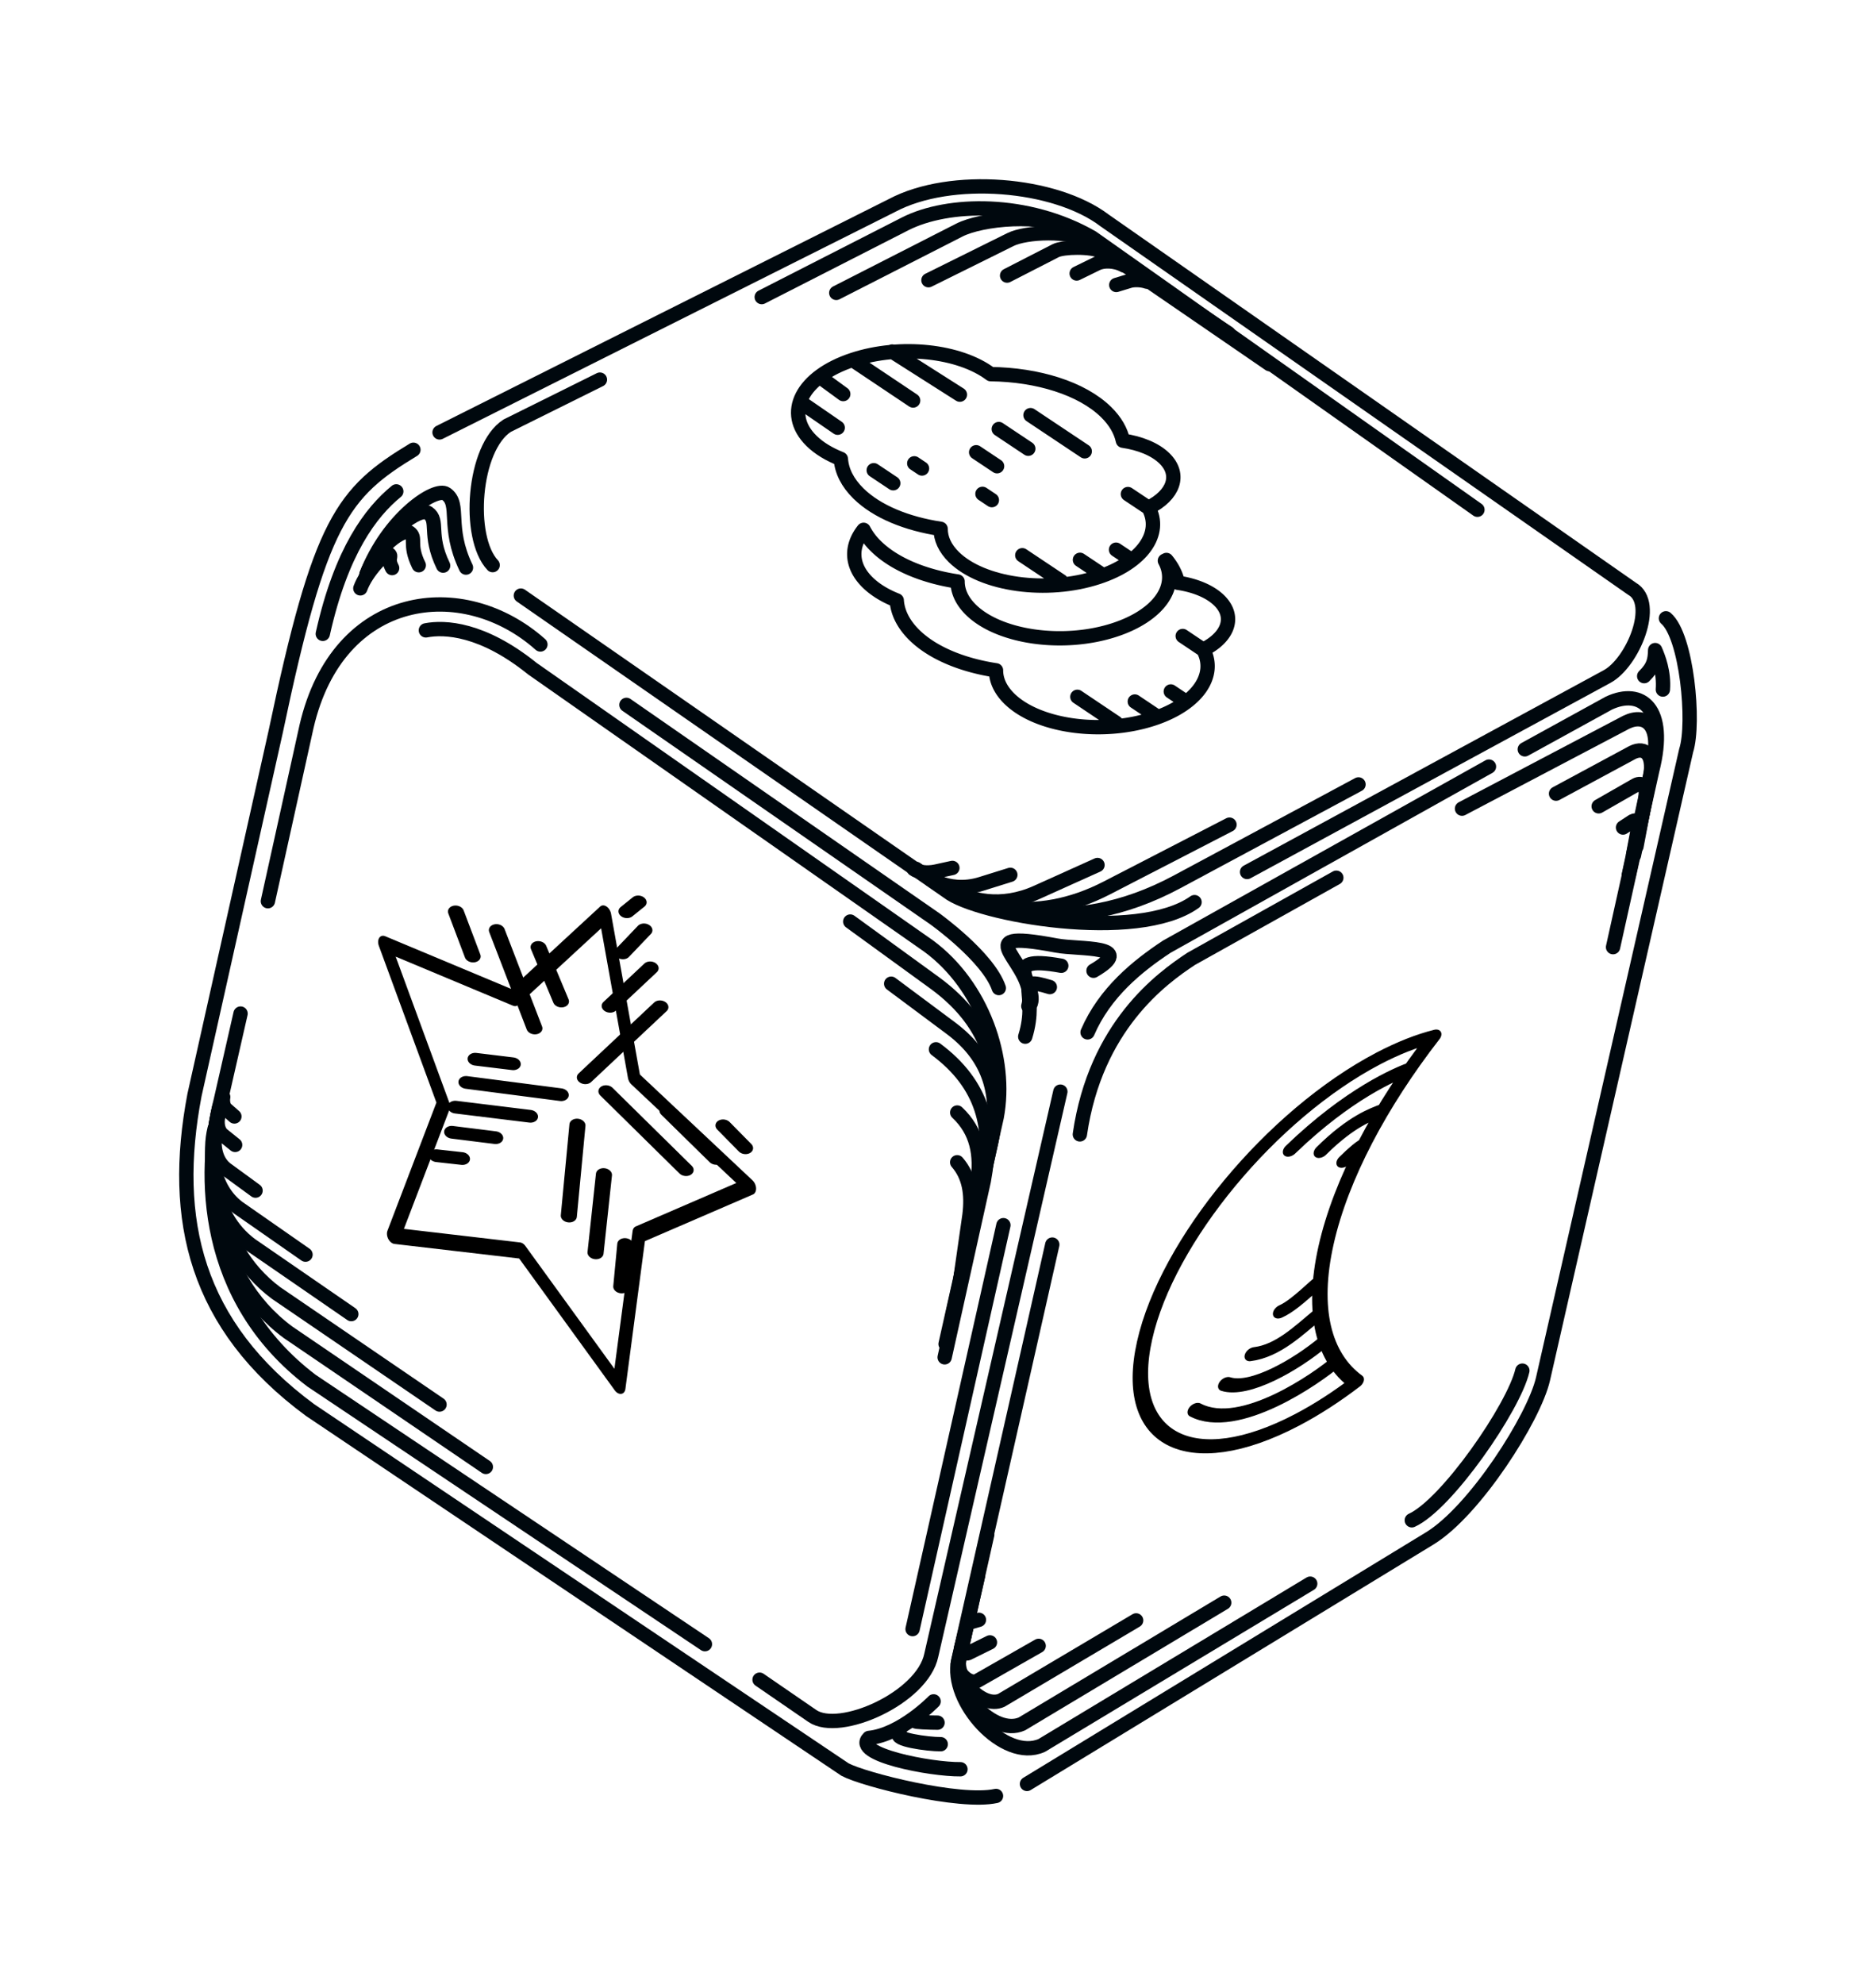 <?xml version="1.0"?>
<svg xmlns="http://www.w3.org/2000/svg" width="104.711" height="110.696" viewBox="0 0 104.711 110.696">
  <g stroke-width="9.301">
    <g fill="none" stroke-linecap="round" stroke-linejoin="round" stroke="#00080e">
      <path d="M34.965 39.33l17.21 11.934s2.976 2.124 3.575 3.867M55.593 100.208c-2.017.446-7.392-.914-8.429-1.474l-29.86-20.06c-6.385-4.71-7.772-10.616-6.448-17.577l4.53-20.259c2.475-11.776 3.72-13.343 7.688-15.743M49.742 54.887l3.363 2.505c2.219 1.673 2.7 3.771 2.24 6.244l-1.833 8.382" stroke-width=".8"/>
      <path d="M52.242 58.548c2.644 1.966 3.218 4.431 2.67 7.337l-2.185 9.849" stroke-width=".8"/>
      <path style="marker:none" d="M29.072 33.232L52.889 49.75c1.659 1.297 10.562 2.887 13.785.586" color="#000" overflow="visible" stroke-width=".8"/>
      <path d="M83.108 42.773L65.128 52.82c-1.654 1.091-3.468 2.566-4.424 4.782M69.607 48.654L89.699 37.75c1.445-.784 2.81-4.098 1.395-4.898L61.657 12.302c-2.764-2.102-8.591-2.578-11.863-.84l-25.26 12.665M92.986 34.499c1.167.989 1.621 5.843 1.129 7.378l-7.99 35.064c-.495 2.167-3.804 7.361-6.323 8.897l-22.48 13.699" stroke-width=".8"/>
      <path d="M85.108 41.811l4.693-2.58c1.796-.84 3.307.267 2.418 3.767l-2.185 9.85" stroke-width=".8"/>
      <path d="M81.604 45.12l9.164-4.82c1.09-.526 2.008.168 1.468 2.361l-1.326 6.172" stroke-width=".8"/>
      <path d="M86.853 44.283l4.26-2.295c.702-.354 1.293.112.945 1.586l-.855 4.147" stroke-width=".8"/>
      <path d="M89.232 44.99l2.06-1.178c.382-.211.703.067.514.946l-.465 2.474" stroke-width=".8"/>
      <path d="M90.59 46.173l.538-.352c.206-.115.38.036.277.513l-.25 1.344M42.517 16.576l7.998-4.082c2.386-1.218 6.837-1.31 10.44.76l21.509 15.188" stroke-width=".8"/>
      <path d="M46.677 16.342l6.874-3.506c1.2-.613 4.601-1.003 6.425.014l10.884 7.468" stroke-width=".8"/>
      <path d="M51.823 15.635l4.58-2.27c.843-.418 3.267-.56 4.545.135l7.63 5.103" stroke-width=".8"/>
      <path d="M56.212 15.377l2.713-1.391c.403-.207 1.97-.255 2.596.055l3.74 2.276" stroke-width=".8"/>
      <path d="M60.096 15.26l1.14-.558c.34-.166.975-.179 1.488.104M73.131 88.363L58.15 97.387c-2.1.946-5.187-2.473-4.657-4.753l5.242-23.19" stroke-width=".8"/>
      <path d="M68.33 89.423l-11.289 6.764c-1.582.709-3.908-1.854-3.509-3.563l1.571-7" stroke-width=".8"/>
      <path d="M63.415 90.413l-7.528 4.462c-1.055.468-2.606-1.223-2.34-2.35l1.048-4.618" stroke-width=".8"/>
      <path d="M57.974 91.833l-3.438 1.96c-.482.205-1.19-.538-1.069-1.033l.479-2.028" stroke-width=".8"/>
      <path d="M55.255 91.64l-1.224.604c-.172.064-.424-.166-.38-.319l.17-.626M54.64 90.38l-.448.13c-.063.014-.155-.035-.14-.068l.063-.135M14.953 50.284l2.157-9.75c1.757-7.576 8.756-8.403 13.053-4.575M33.485 21.182l-5.172 2.568c-1.901 1.217-2.27 6.233-.815 7.782" stroke-width=".8"/>
      <path d="M23.77 35.172c1.047-.204 3.164-.103 5.942 2.136l22.126 15.484c2.985 2.201 4.414 6.285 3.794 9.539l-2.466 11.028M50.937 90.898l5.069-22.537M74.588 48.974L66.487 53.5c-1.654 1.092-5.338 3.755-6.214 9.795M78.802 84.827c1.948-.882 5.689-6.296 6.17-8.35" stroke-width=".8"/>
      <path d="M47.457 51.42l4.747 3.447c3.131 2.302 3.812 5.189 3.162 8.591l-2.587 11.534" stroke-width=".8"/>
      <path d="M53.428 62.075c1.114 1.047 1.356 2.36 1.124 3.909l-.921 5.246" stroke-width=".8"/>
      <path d="M53.426 64.85c.682.788.83 1.776.688 2.941l-.565 3.95M59.185 60.91l-7.204 31.444c-.496 2.39-5.12 4.437-6.641 3.39l-2.944-2.023M39.346 91.739l-21.956-14.7c-6.042-4.585-6.108-11.556-5.063-15.66l1.1-4.825" stroke-width=".8"/>
      <path d="M27.118 81.85l-11.042-7.514c-4.357-3.229-4.692-9.137-3.83-12.531" stroke-width=".8"/>
      <path d="M24.532 78.369l-9.124-6.225c-3.6-2.675-3.876-7.57-3.163-10.382" stroke-width=".8"/>
      <path d="M19.608 73.322l-5.62-3.871c-2.218-1.664-2.389-4.708-1.95-6.457" stroke-width=".8"/>
      <path d="M17.052 70.005l-3.77-2.628c-1.487-1.13-1.601-3.196-1.307-4.383" stroke-width=".8"/>
      <path d="M14.263 66.433l-1.658-1.21c-.654-.52-.704-1.47-.575-2.016M13.124 63.882l-.71-.571c-.28-.246-.301-.696-.245-.954M13.083 62.295l-.464-.407c-.183-.175-.197-.494-.16-.678M57.397 56.138c.658-2.354-3.892-4.407 1.574-3.38 1.261.237 4.527-.033 2.065 1.407M18.017 35.366c1.032-4.631 2.685-6.785 4.102-7.948M20.454 32.063c1.203-3.135 3.849-4.925 4.447-4.503.83.585.01 1.82 1.108 4.11M62.306 15.9l.743-.226c.222-.067.636-.072.97.043" stroke-width=".8"/>
      <path d="M51.13 48.48c3.362 2.345 8.517 3.973 14.572.723l10.124-5.435" style="marker:none" color="#000" overflow="visible" stroke-width=".8"/>
      <path d="M20.454 32.063c.929-2.4 2.972-3.77 3.434-3.446.64.447-.002 1.19.846 2.943" stroke-width=".8"/>
      <path d="M20.454 32.063c.646-1.64 2.066-2.576 2.388-2.355.445.306-.058.632.532 1.83" stroke-width=".8"/>
      <path d="M20.113 32.828c.335-.934 1.414-2.031 1.58-1.923.232.15-.112.202.194.792M57.499 56.078c.527-1.059-1.938-2.858 1.738-2.192M57.225 57.842c.768-2.464-.73-3.41 1.373-2.766" stroke-width=".8"/>
      <path style="marker:none" d="M52.11 94.931s-1.805 1.861-3.608 2.04c-.96.928 3.46 1.766 5.106 1.747M50.23 96.73c-.427.313 1.543.596 2.278.59M51.149 96.04c-.222.04.8.08 1.18.079M91.772 37.727c.543-.538.595-.902.613-1.454.18.41.502 1.232.43 2.202M51.937 49.073c2.272 1.524 5.755 2.581 9.846.47l6.842-3.53" color="#000" overflow="visible" stroke-width=".8"/>
      <path d="M52.999 49.586c1.124.659 2.849 1.116 4.873.204l3.386-1.526" style="marker:none" color="#000" overflow="visible" stroke-width=".8"/>
      <path style="marker:none" d="M52.404 49.253c.543.22 1.376.374 2.354.069l1.635-.51M51.003 48.492c.208.16.711.25 1.23.138l.925-.202" color="#000" overflow="visible" stroke-width=".8"/>
    </g>
    <g style="marker:none" color="#000" fill="none" stroke="#00080e" stroke-width="7.674" stroke-linecap="round" stroke-linejoin="round">
      <path style="marker:none" d="M9042.834-3049.646c1.303-6.847-.486-15.384-4.435-23.702 3.747-3.834 6.421-9.15 7.708-15.914 3.408-17.91-3.746-41.598-17.333-62.53 1.228-20.665-13.355-48.9-34.424-65.43-22.674-17.787-44.274-15.28-48.246 5.597-1.054 5.542-.763 11.822.662 18.39-5.025 3.886-8.589 9.937-10.139 18.086-2.58 13.564.895 30.44 8.638 46.925-4.3 2.861-7.351 7.642-8.615 14.285-3.972 20.876 11.188 52.217 33.862 70.005 19.633 15.403 38.46 15.591 45.736 1.812 12.933 7.457 24.267 4.665 26.586-7.524zM8960.027-3225.945l-.332 22.067M8976.953-3226.765l-.667 15.39M8994.18-3217.265l-.067 38.844M9009.628-3202.244l.932 42.85M8973.198-3119.978v6.01M8989.798-3135.098v13.411M9006.803-3131.92v18.915M9022.371-3121.946v34.776M9016.17-3055.323v14.48M8957.734-3084.122v24.87M8972.768-3057.15v12.584M8987.958-3044.13v9.094M8951.495-3175.266v12.494M8966.554-3159.311v4.947" overflow="visible" transform="matrix(.058 -.087 .087 .058 -194.169 989.183)"/>
    </g>
    <path d="M48.203 29.563c-.735.924-.717 2.006.217 2.928.419.413.98.753 1.632 1.01.045.661.363 1.32.978 1.928 1.025 1.01 2.687 1.688 4.563 1.973-.001.539.237 1.082.739 1.577 1.577 1.556 5.169 2.06 8.023 1.127 2.472-.808 3.578-2.43 2.807-3.86 1.395-.688 1.812-1.832.891-2.74-.517-.51-1.361-.85-2.31-.99-.091-.433-.302-.862-.638-1.271-.028.015-.056.028-.085.042.771 1.43-.337 3.052-2.809 3.86-2.854.933-6.446.428-8.023-1.127-.502-.495-.74-1.036-.739-1.575-1.876-.285-3.538-.963-4.563-1.974a3.626 3.626 0 01-.683-.908zM66.015 35.487l1.254.84M60.135 38.88l2.153 1.444M63.341 39.143l1.09.73M65.35 38.582l.787.527" style="marker:none" color="#000" fill="none" stroke="#00080e" stroke-linecap="round" stroke-linejoin="round" overflow="visible" stroke-width=".8"/>
    <g stroke="#000" color="#000" fill="none" stroke-linecap="round" stroke-linejoin="round">
      <path d="M5034.856-685.657c-58.115 31.75-61.338 88.789-7.187 127.4 54.15 38.612 145.17 44.176 203.285 12.427 10.867-5.937 19.813-12.755 26.824-20.175-48.473-5.1-95.392-20.717-131.23-46.27-35.836-25.555-54.419-56.643-56.101-87.306-12.712 3.356-24.724 7.987-35.591 13.924zM5074.342-678.033c-13.37 2.331-62.872 18.41-64.836 55.323M5079.963-660.56c-19.412 3.791-45.688 16.428-49.124 33.827M5091.155-643.348c-13.297 2.767-29.133 4-38.252 16.961M5235.384-569.01c-6.85 5.554-29.92 21.897-73.731 26.076M5105.186-626.612c-12.569 1.748-19.066 3.1-23.57 6.082M5206.434-573.955c-3.822 2.885-13.036 11.192-36.3 12.885M5185.31-582.094c.399 1.383-6.934 2.6-13.134 3.055" style="marker:none" overflow="visible" transform="matrix(.068 -.075 -.063 -.039 -313.164 430.096)"/>
    </g>
    <g stroke="#000" stroke-width="8.865" color="#000" fill="none" stroke-linecap="round" stroke-linejoin="round">
      <path style="marker:none" d="M6310.062-2672.935l-324.503 62.741-160.94 288.683-159.947-289.233-324.287-63.854 225.65-241.498-39.48-328.147 299.407 139.98 299.886-138.952-40.606 328.01z" transform="matrix(.021 .014 .006 -.024 -74.633 -86.284)" stroke-width="33.093" overflow="visible"/>
      <path d="M3505-2963.44l3.764 9.08M3523.824-2958.345l10.156 17.938M3549.072-2950.594l16.135 32.19M3575.648-2944.393l29.815 59.43M3663.496-2942.567l18.16-4.804M3642.9-2917.984l39.643-11.227M3618.538-2892.073l65.112-18.313M3744.996-2843.35l-26.022-14.327M3718.31-2839.917l-47.838-26.95M3689.706-2836.766l-55.81-30.716M3632.022-2798.26l-6.807 12.199M3625.445-2821.438l-11.976 20.656M3618.868-2845.555l-20.589 35.69M3611.35-2867.635l-26.539 45.085M3582.223-2851.818l-10.253 17.837M3506.11-2862.235l-31.227-4.14M3563.913-2873.308l-69.098-8.79M3552.175-2894.79l-38.314-3.919" style="marker:none" overflow="visible" transform="matrix(.042 .075 -.092 .029 -384.201 -126.61)"/>
    </g>
  </g>
</svg>
